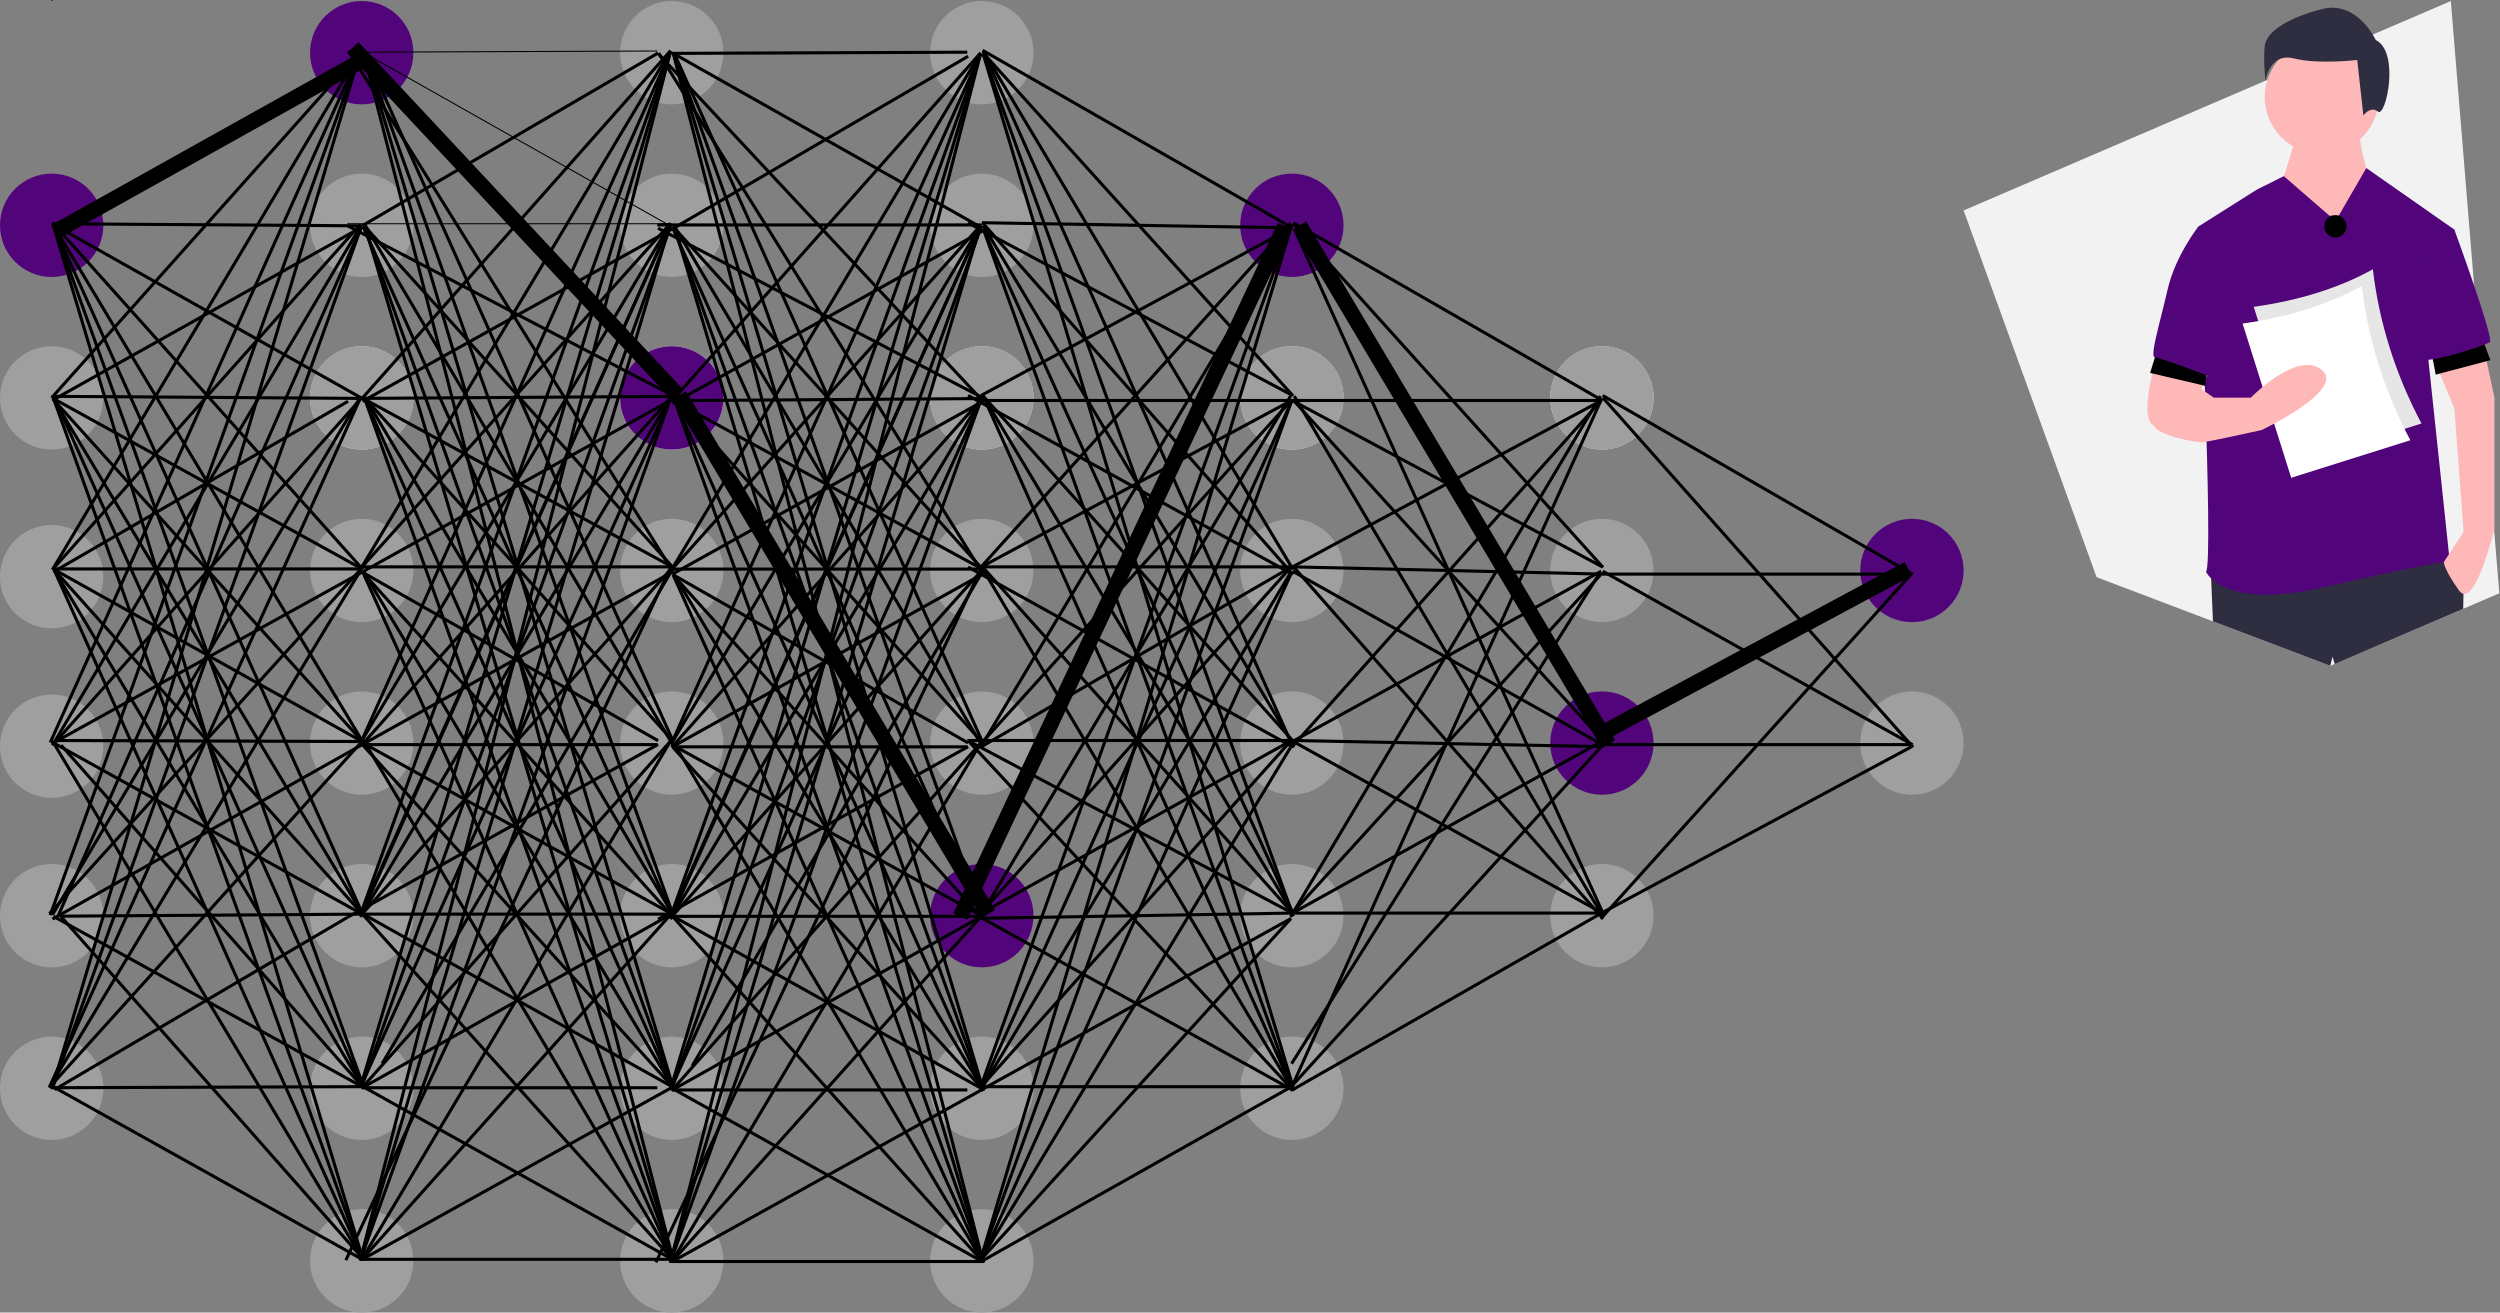 <svg width="2419" height="1270" viewBox="0 0 2419 1270" fill="none" xmlns="http://www.w3.org/2000/svg">
<rect x="0" y="0" width="2419" height="1270" fill="#808080" stroke="none"/>
<g id="Mask Group">
<g id="DeepNetworks">
<circle id="Ellipse 1" cx="50" cy="218" r="50" fill="#52057B"/>
<circle id="Ellipse 2" cx="50" cy="385" r="50" fill="#9F9F9F"/>
<circle id="Ellipse 3" cx="350" cy="385" r="50" fill="#C4C4C4"/>
<circle id="Ellipse 17" cx="650" cy="385" r="50" fill="#C4C4C4"/>
<circle id="Ellipse 27" cx="950" cy="385" r="50" fill="#C4C4C4"/>
<circle id="Ellipse 37" cx="1250" cy="385" r="50" fill="#C4C4C4"/>
<circle id="Ellipse 47" cx="1550" cy="385" r="50" fill="#C4C4C4"/>
<circle id="Ellipse 8" cx="350" cy="385" r="50" fill="#C4C4C4"/>
<circle id="Ellipse 18" cx="650" cy="385" r="50" fill="#C4C4C4"/>
<circle id="Ellipse 28" cx="950" cy="385" r="50" fill="#C4C4C4"/>
<circle id="Ellipse 38" cx="1250" cy="385" r="50" fill="#C4C4C4"/>
<circle id="Ellipse 48" cx="1550" cy="385" r="50" fill="#C4C4C4"/>
<circle id="Ellipse 9" cx="350" cy="385" r="50" fill="#9F9F9F"/>
<circle id="Ellipse 19" cx="650" cy="385" r="50" fill="#52057B"/>
<circle id="Ellipse 29" cx="950" cy="385" r="50" fill="#9F9F9F"/>
<circle id="Ellipse 39" cx="1250" cy="385" r="50" fill="#9F9F9F"/>
<circle id="Ellipse 49" cx="1550" cy="385" r="50" fill="#9F9F9F"/>
<circle id="Ellipse 10" cx="350" cy="886" r="50" fill="#9F9F9F"/>
<circle id="Ellipse 20" cx="650" cy="886" r="50" fill="#9F9F9F"/>
<circle id="Ellipse 30" cx="950" cy="886" r="50" fill="#52057B"/>
<circle id="Ellipse 40" cx="1250" cy="886" r="50" fill="#9F9F9F"/>
<circle id="Ellipse 50" cx="1550" cy="886" r="50" fill="#9F9F9F"/>
<circle id="Ellipse 11" cx="350" cy="719" r="50" fill="#9F9F9F"/>
<circle id="Ellipse 21" cx="650" cy="719" r="50" fill="#9F9F9F"/>
<circle id="Ellipse 31" cx="950" cy="719" r="50" fill="#9F9F9F"/>
<circle id="Ellipse 41" cx="1250" cy="719" r="50" fill="#9F9F9F"/>
<circle id="Ellipse 51" cx="1550" cy="719" r="50" fill="#52057B"/>
<circle id="Ellipse 61" cx="1850" cy="719" r="50" fill="#9F9F9F"/>
<circle id="Ellipse 12" cx="350" cy="552" r="50" fill="#9F9F9F"/>
<circle id="Ellipse 22" cx="650" cy="552" r="50" fill="#9F9F9F"/>
<circle id="Ellipse 32" cx="950" cy="552" r="50" fill="#9F9F9F"/>
<circle id="Ellipse 42" cx="1250" cy="552" r="50" fill="#9F9F9F"/>
<circle id="Ellipse 52" cx="1550" cy="552" r="50" fill="#9F9F9F"/>
<circle id="Ellipse 62" cx="1850" cy="552" r="50" fill="#52057B"/>
<circle id="Ellipse 13" cx="350" cy="51" r="50" fill="#52057B"/>
<circle id="Ellipse 23" cx="650" cy="51" r="50" fill="#9F9F9F"/>
<circle id="Ellipse 33" cx="950" cy="51" r="50" fill="#9F9F9F"/>
<circle id="Ellipse 15" cx="350" cy="218" r="50" fill="#9F9F9F"/>
<circle id="Ellipse 24" cx="650" cy="218" r="50" fill="#9F9F9F"/>
<circle id="Ellipse 34" cx="950" cy="218" r="50" fill="#9F9F9F"/>
<circle id="Ellipse 44" cx="1250" cy="218" r="50" fill="#52057B"/>
<circle id="Ellipse 14" cx="350" cy="1053" r="50" fill="#9F9F9F"/>
<circle id="Ellipse 25" cx="650" cy="1053" r="50" fill="#9F9F9F"/>
<circle id="Ellipse 35" cx="950" cy="1053" r="50" fill="#9F9F9F"/>
<circle id="Ellipse 45" cx="1250" cy="1053" r="50" fill="#9F9F9F"/>
<circle id="Ellipse 16" cx="350" cy="1220" r="50" fill="#9F9F9F"/>
<circle id="Ellipse 26" cx="650" cy="1220" r="50" fill="#9F9F9F"/>
<circle id="Ellipse 36" cx="950" cy="1220" r="50" fill="#9F9F9F"/>
<circle id="Ellipse 4" cx="50" cy="1053" r="50" fill="#9F9F9F"/>
<circle id="Ellipse 5" cx="50" cy="886" r="50" fill="#9F9F9F"/>
<circle id="Ellipse 6" cx="50" cy="722" r="50" fill="#9F9F9F"/>
<circle id="Ellipse 7" cx="50" cy="558" r="50" fill="#9F9F9F"/>
<line id="Line 1" x1="353.657" y1="56.548" x2="54.657" y2="223.548" stroke="black" stroke-width="15"/>
<line id="Line 2" x1="636.73" y1="720.311" x2="336.73" y2="887.311" stroke="black" stroke-width="3"/>
<line id="Line 116" x1="936.73" y1="722.455" x2="636.73" y2="889.455" stroke="black" stroke-width="3"/>
<line id="Line 3" x1="650.73" y1="553.311" x2="350.73" y2="720.311" stroke="black" stroke-width="3"/>
<line id="Line 117" x1="950.73" y1="555.455" x2="650.73" y2="722.455" stroke="black" stroke-width="3"/>
<line id="Line 4" x1="650.73" y1="386.311" x2="350.73" y2="553.311" stroke="black" stroke-width="3"/>
<line id="Line 118" x1="950.73" y1="388.455" x2="650.73" y2="555.455" stroke="black" stroke-width="3"/>
<line id="Line 5" x1="650.73" y1="221.311" x2="350.73" y2="388.311" stroke="black" stroke-width="3"/>
<line id="Line 119" x1="950.73" y1="223.455" x2="650.73" y2="390.455" stroke="black" stroke-width="3"/>
<line id="Line 6" x1="636.756" y1="51.295" x2="350.756" y2="218.295" stroke="black" stroke-width="3"/>
<line id="Line 120" x1="936.756" y1="54.439" x2="650.756" y2="221.439" stroke="black" stroke-width="3"/>
<line id="Line 7" x1="336.76" y1="887.293" x2="52.76" y2="1054.29" stroke="black" stroke-width="3"/>
<line id="Line 8" x1="350.736" y1="720.307" x2="50.736" y2="889.307" stroke="black" stroke-width="3"/>
<line id="Line 9" x1="350.726" y1="553.312" x2="50.726" y2="719.312" stroke="black" stroke-width="3"/>
<line id="Line 10" x1="336.752" y1="388.298" x2="51.752" y2="553.298" stroke="black" stroke-width="3"/>
<line id="Line 11" x1="350.733" y1="219.309" x2="50.733" y2="387.309" stroke="black" stroke-width="3"/>
<line id="Line 12" x1="50" y1="0.5" x2="51" y2="0.5" stroke="black"/>
<line id="Line 13" x1="50.736" y1="216.693" x2="350.736" y2="385.693" stroke="black" stroke-width="3"/>
<line id="Line 14" x1="51.725" y1="385.687" x2="350.725" y2="550.687" stroke="black" stroke-width="3"/>
<line id="Line 15" x1="49.728" y1="717.688" x2="350.728" y2="884.688" stroke="black" stroke-width="3"/>
<line id="Line 16" x1="51.731" y1="550.69" x2="350.731" y2="717.69" stroke="black" stroke-width="3"/>
<line id="Line 17" x1="51.725" y1="886.687" x2="350.725" y2="1051.69" stroke="black" stroke-width="3"/>
<line id="Line 18" x1="51.731" y1="1051.69" x2="350.731" y2="1218.69" stroke="black" stroke-width="3"/>
<line id="Line 19" x1="49.881" y1="385.001" x2="348.881" y2="50.001" stroke="black" stroke-width="3"/>
<line id="Line 20" x1="50.711" y1="551.233" x2="348.711" y2="50.233" stroke="black" stroke-width="3"/>
<line id="Line 21" x1="48.632" y1="718.385" x2="348.632" y2="50.386" stroke="black" stroke-width="3"/>
<line id="Line 22" x1="48.588" y1="885.493" x2="348.588" y2="50.493" stroke="black" stroke-width="3"/>
<line id="Line 23" x1="50.562" y1="1052.57" x2="348.562" y2="50.572" stroke="black" stroke-width="3"/>
<line id="Line 24" x1="50.01" y1="216.5" x2="350.01" y2="218.5" stroke="black" stroke-width="3"/>
<line id="Line 25" x1="52.118" y1="217" x2="351.118" y2="551" stroke="black" stroke-width="3"/>
<line id="Line 26" x1="51.287" y1="217.229" x2="351.287" y2="718.229" stroke="black" stroke-width="3"/>
<line id="Line 27" x1="51.368" y1="217.385" x2="351.368" y2="885.385" stroke="black" stroke-width="3"/>
<line id="Line 28" x1="51.411" y1="217.492" x2="352.047" y2="1052.26" stroke="black" stroke-width="3"/>
<line id="Line 29" x1="51.437" y1="217.57" x2="351.437" y2="1219.57" stroke="black" stroke-width="3"/>
<line id="Line 31" x1="50.881" y1="551.001" x2="348.881" y2="217.001" stroke="black" stroke-width="3"/>
<line id="Line 32" x1="52" y1="550.5" x2="350" y2="550.5" stroke="black" stroke-width="3"/>
<line id="Line 33" x1="52.118" y1="551" x2="351.118" y2="885" stroke="black" stroke-width="3"/>
<line id="Line 34" x1="52.288" y1="551.231" x2="351.288" y2="1052.23" stroke="black" stroke-width="3"/>
<line id="Line 35" x1="52.369" y1="551.387" x2="351.369" y2="1219.39" stroke="black" stroke-width="3"/>
<line id="Line 36" x1="51.113" y1="385.994" x2="351.113" y2="717.994" stroke="black" stroke-width="3"/>
<line id="Line 37" x1="51.286" y1="385.228" x2="351.286" y2="885.228" stroke="black" stroke-width="3"/>
<line id="Line 38" x1="52.369" y1="384.387" x2="351.369" y2="1052.39" stroke="black" stroke-width="3"/>
<line id="Line 39" x1="51.412" y1="384.493" x2="351.412" y2="1219.49" stroke="black" stroke-width="3"/>
<line id="Line 40" x1="51.01" y1="383.5" x2="350.01" y2="385.5" stroke="black" stroke-width="3"/>
<line id="Line 41" x1="50.879" y1="721.003" x2="348.941" y2="386.057" stroke="black" stroke-width="3"/>
<line id="Line 42" x1="52.005" y1="716.5" x2="350.005" y2="717.5" stroke="black" stroke-width="3"/>
<line id="Line 43" x1="59.125" y1="721.008" x2="351.125" y2="1052.01" stroke="black" stroke-width="3"/>
<line id="Line 44" x1="53.287" y1="721.23" x2="351.287" y2="1219.23" stroke="black" stroke-width="3"/>
<line id="Line 45" x1="50.71" y1="721.234" x2="348.71" y2="219.234" stroke="black" stroke-width="3"/>
<line id="Line 46" x1="56.627" y1="885.396" x2="349.627" y2="219.396" stroke="black" stroke-width="3"/>
<line id="Line 47" x1="50.711" y1="885.233" x2="348.711" y2="384.233" stroke="black" stroke-width="3"/>
<line id="Line 48" x1="47.887" y1="883.994" x2="348.887" y2="550.994" stroke="black" stroke-width="3"/>
<line id="Line 49" x1="57.99" y1="886.5" x2="349.99" y2="884.5" stroke="black" stroke-width="3"/>
<line id="Line 50" x1="59.125" y1="887.007" x2="352.125" y2="1219.01" stroke="black" stroke-width="3"/>
<line id="Line 51" x1="50.588" y1="1053.49" x2="349.588" y2="219.494" stroke="black" stroke-width="3"/>
<line id="Line 52" x1="47.633" y1="1052.38" x2="348.633" y2="385.383" stroke="black" stroke-width="3"/>
<line id="Line 53" x1="47.715" y1="1052.23" x2="349.157" y2="551.492" stroke="black" stroke-width="3"/>
<line id="Line 54" x1="47.887" y1="1051.99" x2="348.887" y2="718.994" stroke="black" stroke-width="3"/>
<line id="Line 55" x1="48.995" y1="1052.5" x2="349.995" y2="1051.46" stroke="black" stroke-width="3"/>
<line id="Line 56" x1="349.998" y1="50.5" x2="635.997" y2="49.356" stroke="black"/>
<line id="Line 121" x1="649.994" y1="51.644" x2="935.993" y2="50.5" stroke="black" stroke-width="3"/>
<line id="Line 57" x1="351.246" y1="50.565" x2="650.246" y2="219.565" stroke="black"/>
<line id="Line 122" x1="651.738" y1="51.838" x2="950.738" y2="220.838" stroke="black" stroke-width="3"/>
<line id="Line 58" x1="341.48" y1="45.879" x2="655.48" y2="381.879" stroke="black" stroke-width="15"/>
<line id="Line 123" x1="637.096" y1="52.12" x2="951.096" y2="388.12" stroke="black" stroke-width="3"/>
<line id="Line 59" x1="337.273" y1="49.207" x2="651.273" y2="553.207" stroke="black" stroke-width="3"/>
<line id="Line 124" x1="637.273" y1="51.351" x2="951.273" y2="555.351" stroke="black" stroke-width="3"/>
<line id="Line 60" x1="352.369" y1="49.387" x2="651.369" y2="717.387" stroke="black" stroke-width="3"/>
<line id="Line 125" x1="652.369" y1="51.531" x2="951.369" y2="719.531" stroke="black" stroke-width="3"/>
<line id="Line 61" x1="352.412" y1="49.495" x2="651.412" y2="885.495" stroke="black" stroke-width="3"/>
<line id="Line 126" x1="652.412" y1="51.639" x2="951.412" y2="887.639" stroke="black" stroke-width="3"/>
<line id="Line 62" x1="352.437" y1="50.571" x2="651.437" y2="1052.57" stroke="black" stroke-width="3"/>
<line id="Line 127" x1="652.437" y1="52.715" x2="951.437" y2="1054.72" stroke="black" stroke-width="3"/>
<line id="Line 63" x1="351.453" y1="49.627" x2="651.453" y2="1219.63" stroke="black" stroke-width="3"/>
<line id="Line 128" x1="651.453" y1="51.771" x2="951.453" y2="1221.77" stroke="black" stroke-width="3"/>
<line id="Line 64" x1="336" y1="216.5" x2="650" y2="216.5" stroke="black"/>
<line id="Line 129" x1="636" y1="217.644" x2="950" y2="217.644" stroke="black" stroke-width="3"/>
<line id="Line 65" x1="336.694" y1="218.67" x2="650.694" y2="382.67" stroke="black" stroke-width="3"/>
<line id="Line 130" x1="636.694" y1="220.814" x2="950.694" y2="384.814" stroke="black" stroke-width="3"/>
<line id="Line 66" x1="351.113" y1="216.994" x2="651.113" y2="548.994" stroke="black" stroke-width="3"/>
<line id="Line 131" x1="651.113" y1="219.138" x2="951.113" y2="551.138" stroke="black" stroke-width="3"/>
<line id="Line 67" x1="352.291" y1="216.236" x2="651.291" y2="721.236" stroke="black" stroke-width="3"/>
<line id="Line 132" x1="652.291" y1="218.38" x2="951.291" y2="723.38" stroke="black" stroke-width="3"/>
<line id="Line 68" x1="351.368" y1="219.385" x2="651.368" y2="887.385" stroke="black" stroke-width="3"/>
<line id="Line 133" x1="651.368" y1="221.529" x2="951.368" y2="889.529" stroke="black" stroke-width="3"/>
<line id="Line 69" x1="352.412" y1="219.494" x2="651.412" y2="1053.49" stroke="black" stroke-width="3"/>
<line id="Line 134" x1="652.412" y1="221.638" x2="951.412" y2="1055.64" stroke="black" stroke-width="3"/>
<line id="Line 70" x1="352.437" y1="216.571" x2="651.438" y2="1219.57" stroke="black" stroke-width="3"/>
<line id="Line 135" x1="652.437" y1="218.715" x2="951.438" y2="1221.72" stroke="black" stroke-width="3"/>
<line id="Line 71" x1="349.878" y1="386.004" x2="648.878" y2="49.005" stroke="black" stroke-width="3"/>
<line id="Line 136" x1="649.878" y1="388.148" x2="948.878" y2="51.148" stroke="black" stroke-width="3"/>
<line id="Line 72" x1="349.99" y1="385.5" x2="649.99" y2="383.5" stroke="black" stroke-width="3"/>
<line id="Line 137" x1="649.99" y1="387.644" x2="949.99" y2="385.644" stroke="black" stroke-width="3"/>
<line id="Line 73" x1="351.718" y1="385.683" x2="650.718" y2="548.683" stroke="black" stroke-width="3"/>
<line id="Line 138" x1="651.718" y1="387.827" x2="950.718" y2="550.827" stroke="black" stroke-width="3"/>
<line id="Line 74" x1="352.116" y1="383.998" x2="651.116" y2="716.998" stroke="black" stroke-width="3"/>
<line id="Line 139" x1="652.116" y1="386.142" x2="951.116" y2="719.142" stroke="black" stroke-width="3"/>
<line id="Line 75" x1="352.289" y1="383.232" x2="651.289" y2="885.232" stroke="black" stroke-width="3"/>
<line id="Line 140" x1="657.444" y1="382.306" x2="956.444" y2="884.306" stroke="black" stroke-width="15"/>
<line id="Line 76" x1="352.369" y1="384.388" x2="651.369" y2="1053.39" stroke="black" stroke-width="3"/>
<line id="Line 141" x1="652.369" y1="386.532" x2="951.369" y2="1055.53" stroke="black" stroke-width="3"/>
<line id="Line 77" x1="352.412" y1="384.494" x2="651.412" y2="1219.49" stroke="black" stroke-width="3"/>
<line id="Line 142" x1="652.412" y1="386.638" x2="951.412" y2="1221.64" stroke="black" stroke-width="3"/>
<line id="Line 78" x1="349.713" y1="549.23" x2="648.713" y2="49.23" stroke="black" stroke-width="3"/>
<line id="Line 143" x1="649.713" y1="551.374" x2="948.713" y2="51.374" stroke="black" stroke-width="3"/>
<line id="Line 79" x1="349.712" y1="717.231" x2="648.712" y2="216.231" stroke="black" stroke-width="3"/>
<line id="Line 144" x1="649.712" y1="719.375" x2="948.712" y2="218.375" stroke="black" stroke-width="3"/>
<line id="Line 80" x1="349.631" y1="885.388" x2="648.631" y2="216.388" stroke="black" stroke-width="3"/>
<line id="Line 145" x1="649.631" y1="887.532" x2="948.631" y2="218.532" stroke="black" stroke-width="3"/>
<line id="Line 81" x1="349.884" y1="548.998" x2="648.884" y2="215.998" stroke="black" stroke-width="3"/>
<line id="Line 146" x1="649.884" y1="551.142" x2="948.884" y2="218.142" stroke="black" stroke-width="3"/>
<line id="Line 82" x1="351" y1="548.5" x2="650" y2="548.5" stroke="black" stroke-width="3"/>
<line id="Line 147" x1="651" y1="550.644" x2="950" y2="550.644" stroke="black" stroke-width="3"/>
<line id="Line 83" x1="350.743" y1="553.697" x2="636.743" y2="716.697" stroke="black" stroke-width="3"/>
<line id="Line 148" x1="650.743" y1="555.841" x2="936.743" y2="718.841" stroke="black" stroke-width="3"/>
<line id="Line 84" x1="351.114" y1="553.996" x2="651.114" y2="886.996" stroke="black" stroke-width="3"/>
<line id="Line 149" x1="651.114" y1="556.14" x2="951.114" y2="889.14" stroke="black" stroke-width="3"/>
<line id="Line 85" x1="352.286" y1="554.228" x2="651.286" y2="1052.23" stroke="black" stroke-width="3"/>
<line id="Line 150" x1="652.286" y1="556.372" x2="951.286" y2="1054.37" stroke="black" stroke-width="3"/>
<line id="Line 86" x1="351.367" y1="554.383" x2="651.367" y2="1219.38" stroke="black" stroke-width="3"/>
<line id="Line 151" x1="651.367" y1="556.527" x2="951.367" y2="1221.53" stroke="black" stroke-width="3"/>
<line id="Line 87" x1="349.631" y1="717.386" x2="648.631" y2="50.386" stroke="black" stroke-width="3"/>
<line id="Line 152" x1="649.631" y1="719.53" x2="948.631" y2="52.531" stroke="black" stroke-width="3"/>
<line id="Line 88" x1="349.879" y1="721.003" x2="648.879" y2="385.003" stroke="black" stroke-width="3"/>
<line id="Line 153" x1="649.879" y1="723.147" x2="948.879" y2="387.147" stroke="black" stroke-width="3"/>
<line id="Line 89" x1="350" y1="720.5" x2="636" y2="720.5" stroke="black" stroke-width="3"/>
<line id="Line 154" x1="650" y1="722.644" x2="936" y2="722.644" stroke="black" stroke-width="3"/>
<line id="Line 90" x1="350.726" y1="718.688" x2="650.726" y2="884.688" stroke="black" stroke-width="3"/>
<line id="Line 155" x1="650.726" y1="720.832" x2="950.726" y2="886.832" stroke="black" stroke-width="3"/>
<line id="Line 91" x1="351.111" y1="720.993" x2="651.111" y2="1051.99" stroke="black" stroke-width="3"/>
<line id="Line 156" x1="651.111" y1="723.137" x2="951.111" y2="1054.14" stroke="black" stroke-width="3"/>
<line id="Line 92" x1="352.289" y1="717.232" x2="651.289" y2="1219.23" stroke="black" stroke-width="3"/>
<line id="Line 157" x1="652.289" y1="719.376" x2="951.289" y2="1221.38" stroke="black" stroke-width="3"/>
<line id="Line 93" x1="351.116" y1="884.998" x2="651.116" y2="1219" stroke="black" stroke-width="3"/>
<line id="Line 158" x1="651.116" y1="887.142" x2="951.116" y2="1221.14" stroke="black" stroke-width="3"/>
<line id="Line 94" x1="351.731" y1="884.69" x2="650.731" y2="1051.69" stroke="black" stroke-width="3"/>
<line id="Line 159" x1="651.731" y1="886.834" x2="950.731" y2="1053.83" stroke="black" stroke-width="3"/>
<line id="Line 95" x1="350" y1="884.5" x2="650" y2="884.5" stroke="black" stroke-width="3"/>
<line id="Line 160" x1="650" y1="886.644" x2="950" y2="886.644" stroke="black" stroke-width="3"/>
<line id="Line 96" x1="349.882" y1="885" x2="648.882" y2="551" stroke="black" stroke-width="3"/>
<line id="Line 161" x1="649.882" y1="887.144" x2="948.882" y2="553.144" stroke="black" stroke-width="3"/>
<line id="Line 97" x1="348.712" y1="887.231" x2="648.712" y2="385.23" stroke="black" stroke-width="3"/>
<line id="Line 162" x1="648.712" y1="889.375" x2="948.712" y2="387.375" stroke="black" stroke-width="3"/>
<line id="Line 98" x1="348.631" y1="885.386" x2="648.631" y2="216.386" stroke="black" stroke-width="3"/>
<line id="Line 163" x1="648.631" y1="887.53" x2="948.631" y2="218.53" stroke="black" stroke-width="3"/>
<line id="Line 99" x1="348.588" y1="885.493" x2="648.907" y2="49.607" stroke="black" stroke-width="3"/>
<line id="Line 164" x1="648.588" y1="887.637" x2="948.907" y2="51.751" stroke="black" stroke-width="3"/>
<line id="Line 100" x1="351.731" y1="1051.69" x2="650.731" y2="1218.69" stroke="black" stroke-width="3"/>
<line id="Line 165" x1="651.731" y1="1053.83" x2="950.731" y2="1220.83" stroke="black" stroke-width="3"/>
<line id="Line 101" x1="350" y1="1052.5" x2="636" y2="1052.5" stroke="black" stroke-width="3"/>
<line id="Line 166" x1="650" y1="1054.64" x2="936" y2="1054.64" stroke="black" stroke-width="3"/>
<line id="Line 102" x1="350.265" y1="1052.69" x2="649.265" y2="884.692" stroke="black" stroke-width="3"/>
<line id="Line 167" x1="650.265" y1="1054.84" x2="949.265" y2="886.836" stroke="black" stroke-width="3"/>
<line id="Line 103" x1="349.879" y1="1053" x2="648.879" y2="717.003" stroke="black" stroke-width="3"/>
<line id="Line 168" x1="649.879" y1="1055.15" x2="948.879" y2="719.147" stroke="black" stroke-width="3"/>
<line id="Line 104" x1="369.707" y1="1029.24" x2="648.707" y2="554.24" stroke="black" stroke-width="3"/>
<line id="Line 169" x1="669.707" y1="1031.38" x2="948.707" y2="556.384" stroke="black" stroke-width="3"/>
<line id="Line 105" x1="348.632" y1="1052.38" x2="648.632" y2="386.384" stroke="black" stroke-width="3"/>
<line id="Line 170" x1="648.632" y1="1054.53" x2="948.632" y2="388.528" stroke="black" stroke-width="3"/>
<line id="Line 106" x1="349.588" y1="1052.49" x2="648.588" y2="219.493" stroke="black" stroke-width="3"/>
<line id="Line 171" x1="649.588" y1="1054.64" x2="948.588" y2="221.637" stroke="black" stroke-width="3"/>
<line id="Line 107" x1="348.563" y1="1052.57" x2="648.563" y2="50.57" stroke="black" stroke-width="3"/>
<line id="Line 172" x1="648.563" y1="1054.71" x2="948.563" y2="52.714" stroke="black" stroke-width="3"/>
<line id="Line 108" x1="350" y1="1218.5" x2="650" y2="1218.5" stroke="black" stroke-width="3"/>
<line id="Line 173" x1="650" y1="1220.64" x2="950" y2="1220.64" stroke="black" stroke-width="3"/>
<line id="Line 109" x1="350.272" y1="1218.69" x2="649.272" y2="1052.69" stroke="black" stroke-width="3"/>
<line id="Line 174" x1="650.272" y1="1220.83" x2="949.272" y2="1054.83" stroke="black" stroke-width="3"/>
<line id="Line 110" x1="349.882" y1="1219" x2="648.882" y2="885" stroke="black" stroke-width="3"/>
<line id="Line 175" x1="649.882" y1="1221.14" x2="948.882" y2="887.144" stroke="black" stroke-width="3"/>
<line id="Line 111" x1="349.711" y1="1219.23" x2="648.711" y2="717.232" stroke="black" stroke-width="3"/>
<line id="Line 176" x1="649.711" y1="1221.38" x2="948.711" y2="719.376" stroke="black" stroke-width="3"/>
<line id="Line 112" x1="334.642" y1="1219.36" x2="648.642" y2="549.363" stroke="black" stroke-width="3"/>
<line id="Line 177" x1="634.642" y1="1221.51" x2="948.642" y2="551.507" stroke="black" stroke-width="3"/>
<line id="Line 113" x1="348.589" y1="1219.49" x2="648.589" y2="386.492" stroke="black" stroke-width="3"/>
<line id="Line 178" x1="648.589" y1="1221.64" x2="948.589" y2="388.636" stroke="black" stroke-width="3"/>
<line id="Line 114" x1="348.563" y1="1219.57" x2="648.563" y2="216.57" stroke="black" stroke-width="3"/>
<line id="Line 179" x1="648.563" y1="1221.71" x2="948.563" y2="218.714" stroke="black" stroke-width="3"/>
<line id="Line 115" x1="348.547" y1="1219.63" x2="648.547" y2="50.627" stroke="black" stroke-width="3"/>
<line id="Line 180" x1="648.547" y1="1221.77" x2="948.547" y2="52.771" stroke="black" stroke-width="3"/>
<line id="Line 181" x1="950.746" y1="48.699" x2="1250.75" y2="220.699" stroke="black" stroke-width="3"/>
<line id="Line 182" x1="951.113" y1="50.994" x2="1251.11" y2="382.994" stroke="black" stroke-width="3"/>
<line id="Line 183" x1="951.288" y1="49.23" x2="1251.29" y2="551.231" stroke="black" stroke-width="3"/>
<line id="Line 184" x1="951.37" y1="49.39" x2="1251.37" y2="723.39" stroke="black" stroke-width="3"/>
<line id="Line 185" x1="951.411" y1="52.492" x2="1251.41" y2="886.492" stroke="black" stroke-width="3"/>
<line id="Line 186" x1="951.437" y1="52.569" x2="1251.44" y2="1052.57" stroke="black" stroke-width="3"/>
<line id="Line 187" x1="950.025" y1="215.5" x2="1250.03" y2="220.5" stroke="black" stroke-width="3"/>
<line id="Line 188" x1="936.704" y1="215.676" x2="1250.7" y2="382.676" stroke="black" stroke-width="3"/>
<line id="Line 189" x1="951.125" y1="216.008" x2="1251.12" y2="556.008" stroke="black" stroke-width="3"/>
<line id="Line 190" x1="951.288" y1="218.231" x2="1251.29" y2="720.231" stroke="black" stroke-width="3"/>
<line id="Line 191" x1="951.367" y1="221.382" x2="1251.37" y2="884.382" stroke="black" stroke-width="3"/>
<line id="Line 192" x1="951.411" y1="221.492" x2="1251.41" y2="1055.49" stroke="black" stroke-width="3"/>
<line id="Line 193" x1="949.287" y1="382.68" x2="1249.29" y2="220.68" stroke="black" stroke-width="3"/>
<line id="Line 194" x1="950" y1="387.5" x2="1250" y2="387.5" stroke="black" stroke-width="3"/>
<line id="Line 195" x1="936.724" y1="382.686" x2="1250.72" y2="555.686" stroke="black" stroke-width="3"/>
<line id="Line 196" x1="951.116" y1="382.998" x2="1251.12" y2="716.998" stroke="black" stroke-width="3"/>
<line id="Line 197" x1="951.287" y1="383.229" x2="1251.29" y2="884.229" stroke="black" stroke-width="3"/>
<line id="Line 198" x1="951.37" y1="383.389" x2="1251.37" y2="1055.39" stroke="black" stroke-width="3"/>
<line id="Line 199" x1="948.886" y1="548.996" x2="1248.89" y2="215.996" stroke="black" stroke-width="3"/>
<line id="Line 200" x1="949.291" y1="548.678" x2="1249.29" y2="387.678" stroke="black" stroke-width="3"/>
<line id="Line 201" x1="950" y1="548.5" x2="1250" y2="548.5" stroke="black" stroke-width="3"/>
<line id="Line 202" x1="936.727" y1="548.688" x2="1250.73" y2="722.688" stroke="black" stroke-width="3"/>
<line id="Line 203" x1="951.117" y1="548.999" x2="1251.12" y2="883.999" stroke="black" stroke-width="3"/>
<line id="Line 204" x1="951.289" y1="551.233" x2="1251.29" y2="1055.23" stroke="black" stroke-width="3"/>
<line id="Line 205" x1="948.712" y1="723.231" x2="1248.71" y2="221.23" stroke="black" stroke-width="3"/>
<line id="Line 206" x1="948.887" y1="719.994" x2="1248.89" y2="387.994" stroke="black" stroke-width="3"/>
<line id="Line 207" x1="949.247" y1="722.702" x2="1249.25" y2="548.702" stroke="black" stroke-width="3"/>
<line id="Line 208" x1="936" y1="716.5" x2="1250" y2="716.5" stroke="black" stroke-width="3"/>
<line id="Line 209" x1="936.704" y1="716.676" x2="1250.7" y2="883.676" stroke="black" stroke-width="3"/>
<line id="Line 210" x1="937.099" y1="716.979" x2="1251.1" y2="1054.98" stroke="black" stroke-width="3"/>
<line id="Line 211" x1="929.212" y1="886.809" x2="1243.21" y2="218.809" stroke="black" stroke-width="15"/>
<line id="Line 212" x1="948.712" y1="886.232" x2="1248.71" y2="383.232" stroke="black" stroke-width="3"/>
<line id="Line 213" x1="948.883" y1="883.999" x2="1248.88" y2="548.999" stroke="black" stroke-width="3"/>
<line id="Line 214" x1="949.27" y1="883.689" x2="1249.27" y2="716.689" stroke="black" stroke-width="3"/>
<line id="Line 215" x1="949.975" y1="888.5" x2="1249.97" y2="883.5" stroke="black" stroke-width="3"/>
<line id="Line 216" x1="950.726" y1="888.688" x2="1250.73" y2="1054.69" stroke="black" stroke-width="3"/>
<line id="Line 217" x1="948.589" y1="1052.49" x2="1249.23" y2="216.721" stroke="black" stroke-width="3"/>
<line id="Line 218" x1="948.633" y1="1055.38" x2="1249.63" y2="388.383" stroke="black" stroke-width="3"/>
<line id="Line 219" x1="948.713" y1="1055.23" x2="1248.71" y2="554.229" stroke="black" stroke-width="3"/>
<line id="Line 220" x1="948.883" y1="1052" x2="1248.88" y2="716.999" stroke="black" stroke-width="3"/>
<line id="Line 221" x1="949.274" y1="1054.69" x2="1249.27" y2="888.688" stroke="black" stroke-width="3"/>
<line id="Line 222" x1="950" y1="1051.5" x2="1250" y2="1051.5" stroke="black" stroke-width="3"/>
<line id="Line 223" x1="948.564" y1="1219.57" x2="1249.48" y2="218.843" stroke="black" stroke-width="3"/>
<line id="Line 224" x1="948.59" y1="1219.49" x2="1249.59" y2="388.489" stroke="black" stroke-width="3"/>
<line id="Line 225" x1="948.633" y1="1221.38" x2="1248.63" y2="556.383" stroke="black" stroke-width="3"/>
<line id="Line 226" x1="948.717" y1="1219.22" x2="1248.72" y2="723.224" stroke="black" stroke-width="3"/>
<line id="Line 227" x1="948.89" y1="1218.99" x2="1248.89" y2="888.991" stroke="black" stroke-width="3"/>
<line id="Line 228" x1="949.264" y1="1220.69" x2="1249.26" y2="1051.69" stroke="black" stroke-width="3"/>
<line id="Line 229" x1="1251.75" y1="215.7" x2="1550.75" y2="387.7" stroke="black" stroke-width="3"/>
<line id="Line 230" x1="1251.11" y1="215.996" x2="1551.11" y2="548.996" stroke="black" stroke-width="3"/>
<line id="Line 231" x1="1257.44" y1="218.162" x2="1556.44" y2="720.162" stroke="black" stroke-width="15"/>
<line id="Line 232" x1="1252.37" y1="221.383" x2="1551.37" y2="884.383" stroke="black" stroke-width="3"/>
<line id="Line 233" x1="1250" y1="387.5" x2="1550" y2="387.5" stroke="black" stroke-width="3"/>
<line id="Line 234" x1="1250.71" y1="387.678" x2="1550.71" y2="548.678" stroke="black" stroke-width="3"/>
<line id="Line 235" x1="1252.11" y1="387.991" x2="1551.11" y2="716.991" stroke="black" stroke-width="3"/>
<line id="Line 236" x1="1252.29" y1="383.235" x2="1551.29" y2="887.235" stroke="black" stroke-width="3"/>
<line id="Line 237" x1="1250.29" y1="548.679" x2="1549.29" y2="387.679" stroke="black" stroke-width="3"/>
<line id="Line 238" x1="1251.04" y1="548.5" x2="1550.04" y2="555.5" stroke="black" stroke-width="3"/>
<line id="Line 239" x1="1250.73" y1="552.691" x2="1550.73" y2="720.691" stroke="black" stroke-width="3"/>
<line id="Line 240" x1="1252.13" y1="549.009" x2="1551.13" y2="889.009" stroke="black" stroke-width="3"/>
<line id="Line 241" x1="1249.88" y1="723.001" x2="1548.88" y2="388.001" stroke="black" stroke-width="3"/>
<line id="Line 242" x1="1250.28" y1="717.687" x2="1549.28" y2="552.687" stroke="black" stroke-width="3"/>
<line id="Line 243" x1="1251.03" y1="716.5" x2="1550.03" y2="722.5" stroke="black" stroke-width="3"/>
<line id="Line 244" x1="1251.73" y1="717.689" x2="1550.73" y2="883.689" stroke="black" stroke-width="3"/>
<line id="Line 245" x1="1248.71" y1="887.233" x2="1548.71" y2="383.233" stroke="black" stroke-width="3"/>
<line id="Line 246" x1="1249.89" y1="883.989" x2="1548.89" y2="555.989" stroke="black" stroke-width="3"/>
<line id="Line 247" x1="1250.27" y1="883.689" x2="1549.27" y2="717.689" stroke="black" stroke-width="3"/>
<line id="Line 248" x1="1250" y1="883.5" x2="1550" y2="883.5" stroke="black" stroke-width="3"/>
<line id="Line 249" x1="1249.63" y1="1052.38" x2="1548.63" y2="388.384" stroke="black" stroke-width="3"/>
<line id="Line 250" x1="1249.73" y1="1029.2" x2="1548.73" y2="553.202" stroke="black" stroke-width="3"/>
<line id="Line 251" x1="1248.89" y1="1051.99" x2="1548.89" y2="722.989" stroke="black" stroke-width="3"/>
<line id="Line 252" x1="1250.26" y1="1054.7" x2="1549.26" y2="883.698" stroke="black" stroke-width="3"/>
<line id="Line 253" x1="1550.75" y1="382.701" x2="1850.75" y2="555.701" stroke="black" stroke-width="3"/>
<line id="Line 254" x1="1550" y1="555.5" x2="1850" y2="555.5" stroke="black" stroke-width="3"/>
<line id="Line 255" x1="1550.73" y1="552.691" x2="1850.73" y2="720.691" stroke="black" stroke-width="3"/>
<line id="Line 256" x1="1546.45" y1="711.392" x2="1846.45" y2="550.392" stroke="black" stroke-width="15"/>
<line id="Line 257" x1="1548.89" y1="888.996" x2="1848.89" y2="555.996" stroke="black" stroke-width="3"/>
<line id="Line 258" x1="1550" y1="720.5" x2="1850" y2="720.5" stroke="black" stroke-width="3"/>
<line id="Line 259" x1="1549.29" y1="883.678" x2="1849.29" y2="722.678" stroke="black" stroke-width="3"/>
<line id="Line 260" x1="1551.12" y1="385.004" x2="1851.12" y2="723.004" stroke="black" stroke-width="3"/>
</g>
<g id="Man">
<path id="Vector" d="M2371.42 1L1900 203.624L1967.93 390.958L2016.48 524.822L2028.68 558.49L2137.32 599.723L2141.25 601.212L2254.73 644.268L2309.2 620.97L2383.41 589.072L2418.34 574.058L2371.42 1Z" fill="#F2F2F2"/>
<path id="Vector_2" d="M2383.78 569.788L2383.68 574.644L2383.41 589.072L2309.2 620.97L2259.09 642.509L2256.97 635.441L2254.73 644.268L2141.25 601.212L2139.49 559.644V559.634L2139.1 550.396L2361.41 535.472L2365.77 542.152L2366.63 543.479L2383.78 569.788Z" fill="#2F2E41"/>
<path id="Vector_3" d="M2222.65 128.172C2222.65 128.172 2207.73 181.882 2204.75 181.882C2201.76 181.882 2233.09 223.657 2233.09 223.657L2279.34 249.02L2295.76 180.39C2295.76 180.39 2280.84 143.091 2283.82 123.696L2222.65 128.172Z" fill="#FFB8B8"/>
<path id="Vector_4" d="M2246.52 149.059C2277.01 149.059 2301.72 124.344 2301.72 93.857C2301.72 63.37 2277.01 38.655 2246.52 38.655C2216.03 38.655 2191.32 63.37 2191.32 93.857C2191.32 124.344 2216.03 149.059 2246.52 149.059Z" fill="#FFB8B8"/>
<path id="Vector_5" d="M2253.98 208.737L2209.87 170.434L2183.86 183.374L2127.16 219.181C2127.16 219.181 2142.08 541.443 2134.62 553.379C2134.62 553.379 2151.04 590.678 2248.01 568.298C2344.99 545.919 2370.35 542.935 2370.35 542.935L2349.47 345.997L2374.83 222.165L2289.63 162.59L2262.93 208.737L2253.98 208.737Z" fill="#52057B"/>
<path id="Vector_6" d="M2089.87 334.062C2089.87 334.062 2067.49 404.184 2083.9 411.643C2100.31 419.103 2113.74 416.119 2113.74 416.119L2139.1 354.949L2089.87 334.062Z" fill="#FFB8B8"/>
<path id="Vector_7" d="M2400.19 322.126L2413.62 384.788V511.604C2413.62 511.604 2394.22 592.17 2379.31 571.282C2364.39 550.395 2364.69 543.781 2364.69 543.781L2383.78 514.588L2374.83 395.232L2351.04 338.295L2400.19 322.126Z" fill="#FFB8B8"/>
<path id="Vector_8" d="M2298.74 38.655C2298.74 38.655 2280.84 -0.136 2246.52 8.816C2212.21 17.767 2192.81 31.195 2191.32 44.622C2189.83 58.05 2192.06 78.191 2192.06 78.191C2192.06 78.191 2195.79 50.59 2219.67 56.558C2243.54 62.526 2280.84 58.05 2280.84 58.05L2286.8 111.76C2286.8 111.76 2293.52 102.063 2300.98 108.031C2308.44 113.998 2322.61 50.59 2298.74 38.655Z" fill="#2F2E41"/>
<path id="Vector_9" d="M2351.44 334.445L2356.83 362.502L2409.71 348.473L2400 322.575L2351.44 334.445Z" fill="black"/>
<path id="Vector_10" d="M2088.88 333.566L2080.45 360.865L2133.72 373.346L2137.32 345.922L2088.88 333.566Z" fill="black"/>
<path id="Vector_11" d="M2340.51 219.181L2374.83 222.165C2374.83 222.165 2413.62 328.094 2409.14 331.078C2404.67 334.062 2350.96 351.965 2343.5 347.489C2336.04 343.013 2340.51 219.181 2340.51 219.181Z" fill="#52057B"/>
<path id="Vector_12" d="M2139.1 222.165L2127.16 219.181C2127.16 219.181 2104.79 247.528 2097.33 280.351C2089.87 313.174 2079.42 345.997 2085.39 345.997C2091.36 345.997 2145.07 366.885 2145.07 366.885L2139.1 222.165Z" fill="#52057B"/>
<path id="Vector_13" d="M2259.71 229.771C2265.67 229.771 2270.5 224.94 2270.5 218.98C2270.5 213.02 2265.67 208.189 2259.71 208.189C2253.75 208.189 2248.92 213.02 2248.92 218.98C2248.92 224.94 2253.75 229.771 2259.71 229.771Z" fill="black"/>
<path id="Vector_14" d="M2343.03 409.776L2227.76 446.114L2180.71 296.883C2225.13 290.655 2263.55 278.542 2295.98 260.545C2301.99 311.448 2317.35 361.23 2343.03 409.776Z" fill="#E6E6E6"/>
<path id="Vector_15" d="M2332.23 425.962L2216.97 462.301L2169.92 313.07C2214.34 306.842 2252.76 294.729 2285.19 276.731C2291.2 327.635 2306.56 377.417 2332.23 425.962Z" fill="white"/>
<path id="Vector_16" d="M2097.33 368.377C2097.33 368.377 2079.42 401.2 2083.9 411.643C2088.37 422.087 2125.67 428.055 2130.15 428.055C2134.62 428.055 2188.34 416.119 2188.34 416.119C2188.34 416.119 2270.39 377.328 2246.52 357.933C2222.65 338.537 2177.89 384.788 2177.89 384.788H2142.08L2122.69 371.36L2097.33 368.377Z" fill="#FFB8B8"/>
</g>
</g>
</svg>
